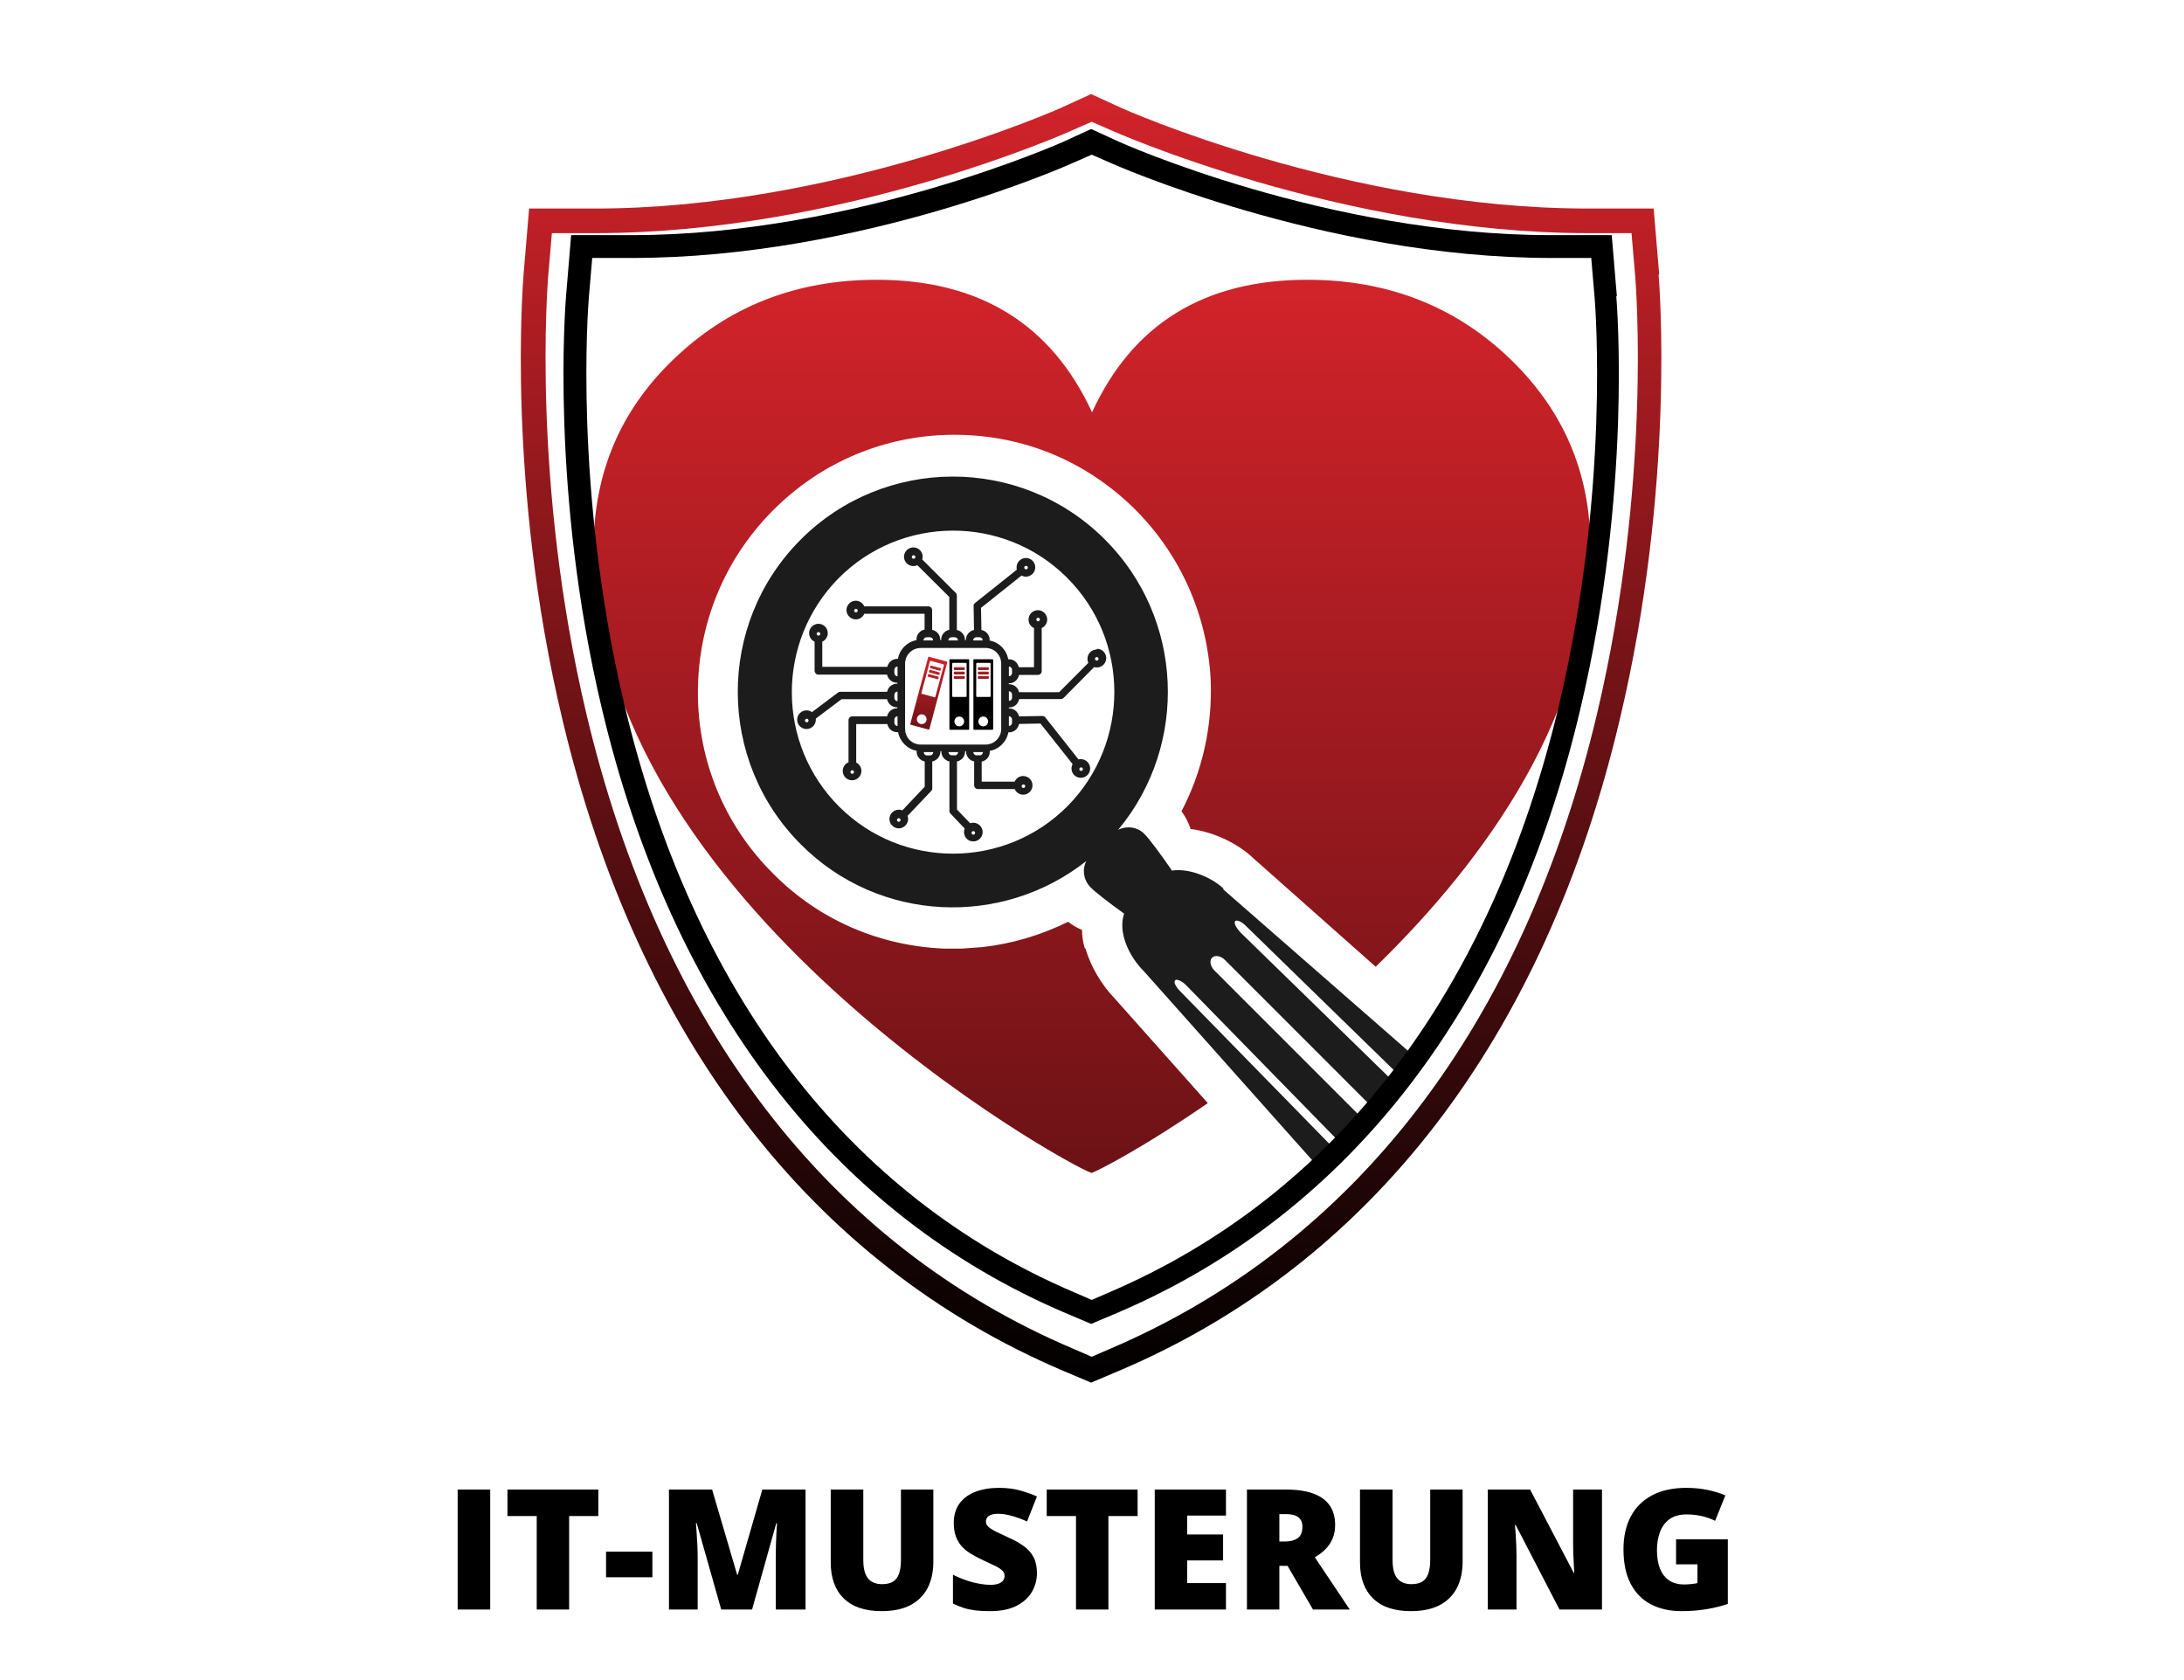 <svg width="650" height="500" viewBox="0 0 650 500" fill="none" xmlns="http://www.w3.org/2000/svg">
<path d="M136.206 479V443.307H145.898V479H136.206ZM169.385 479H159.741V451.192H151.025V443.307H178.076V451.192H169.385V479ZM180.371 469.405V461.788H194.165V469.405H180.371ZM214.648 479L207.349 453.292H207.129C207.194 453.959 207.259 454.863 207.324 456.002C207.406 457.141 207.479 458.37 207.544 459.688C207.609 461.007 207.642 462.276 207.642 463.497V479H199.097V443.307H211.938L219.385 468.648H219.58L226.88 443.307H239.746V479H230.884V463.351C230.884 462.228 230.9 461.023 230.933 459.737C230.981 458.435 231.03 457.215 231.079 456.075C231.144 454.92 231.201 454.008 231.25 453.341H231.03L223.828 479H214.648ZM277.783 443.307V464.791C277.783 467.786 277.214 470.39 276.074 472.604C274.935 474.801 273.226 476.502 270.947 477.706C268.669 478.894 265.812 479.488 262.378 479.488C257.463 479.488 253.711 478.227 251.123 475.704C248.535 473.181 247.241 469.617 247.241 465.011V443.307H256.934V464.254C256.934 466.777 257.406 468.608 258.35 469.747C259.294 470.886 260.685 471.456 262.524 471.456C263.843 471.456 264.917 471.212 265.747 470.724C266.577 470.219 267.179 469.43 267.554 468.355C267.944 467.281 268.14 465.898 268.14 464.205V443.307H277.783ZM308.618 468.16C308.618 470.097 308.13 471.936 307.153 473.678C306.177 475.403 304.655 476.803 302.588 477.877C300.537 478.951 297.884 479.488 294.629 479.488C293.001 479.488 291.569 479.415 290.332 479.269C289.111 479.122 287.972 478.886 286.914 478.561C285.856 478.219 284.757 477.779 283.618 477.242V468.648C285.555 469.625 287.508 470.374 289.478 470.895C291.447 471.399 293.229 471.651 294.824 471.651C295.785 471.651 296.566 471.537 297.168 471.31C297.786 471.082 298.242 470.772 298.535 470.382C298.828 469.975 298.975 469.511 298.975 468.99C298.975 468.372 298.755 467.851 298.315 467.428C297.892 466.988 297.209 466.533 296.265 466.061C295.321 465.589 294.076 465.003 292.529 464.303C291.211 463.684 290.015 463.049 288.94 462.398C287.882 461.747 286.971 461.007 286.206 460.177C285.457 459.33 284.88 458.346 284.473 457.223C284.066 456.1 283.862 454.773 283.862 453.243C283.862 450.948 284.424 449.028 285.547 447.481C286.686 445.919 288.265 444.747 290.283 443.966C292.318 443.185 294.661 442.794 297.314 442.794C299.642 442.794 301.733 443.054 303.589 443.575C305.461 444.096 307.137 444.69 308.618 445.357L305.664 452.804C304.134 452.104 302.629 451.55 301.147 451.144C299.666 450.72 298.291 450.509 297.021 450.509C296.191 450.509 295.508 450.615 294.971 450.826C294.45 451.021 294.059 451.29 293.799 451.632C293.555 451.974 293.433 452.364 293.433 452.804C293.433 453.357 293.644 453.854 294.067 454.293C294.507 454.732 295.231 455.213 296.24 455.733C297.266 456.238 298.657 456.897 300.415 457.711C302.157 458.492 303.638 459.339 304.858 460.25C306.079 461.145 307.007 462.228 307.642 463.497C308.293 464.75 308.618 466.305 308.618 468.16ZM329.883 479H320.239V451.192H311.523V443.307H338.574V451.192H329.883V479ZM364.868 479H343.677V443.307H364.868V451.046H353.32V456.661H364.014V464.4H353.32V471.139H364.868V479ZM382.812 443.307C386.051 443.307 388.745 443.705 390.894 444.503C393.042 445.284 394.653 446.456 395.728 448.019C396.818 449.581 397.363 451.526 397.363 453.854C397.363 455.302 397.119 456.62 396.631 457.809C396.143 458.997 395.443 460.063 394.531 461.007C393.636 461.935 392.562 462.748 391.309 463.448L401.709 479H390.771L383.203 466.012H380.762V479H371.118V443.307H382.812ZM382.666 450.606H380.762V458.761H382.568C384.049 458.761 385.262 458.435 386.206 457.784C387.15 457.133 387.622 455.969 387.622 454.293C387.622 453.137 387.231 452.234 386.45 451.583C385.669 450.932 384.408 450.606 382.666 450.606ZM435.303 443.307V464.791C435.303 467.786 434.733 470.39 433.594 472.604C432.454 474.801 430.745 476.502 428.467 477.706C426.188 478.894 423.332 479.488 419.897 479.488C414.982 479.488 411.23 478.227 408.643 475.704C406.055 473.181 404.761 469.617 404.761 465.011V443.307H414.453V464.254C414.453 466.777 414.925 468.608 415.869 469.747C416.813 470.886 418.205 471.456 420.044 471.456C421.362 471.456 422.437 471.212 423.267 470.724C424.097 470.219 424.699 469.43 425.073 468.355C425.464 467.281 425.659 465.898 425.659 464.205V443.307H435.303ZM476.782 479H464.136L451.099 453.854H450.879C450.96 454.618 451.034 455.538 451.099 456.612C451.164 457.687 451.221 458.785 451.27 459.908C451.318 461.015 451.343 462.016 451.343 462.911V479H442.798V443.307H455.396L468.384 468.111H468.53C468.481 467.33 468.433 466.427 468.384 465.401C468.335 464.36 468.286 463.31 468.237 462.252C468.205 461.194 468.188 460.258 468.188 459.444V443.307H476.782V479ZM498.828 458.102H514.233V477.34C512.394 477.975 510.286 478.495 507.91 478.902C505.534 479.293 503.044 479.488 500.439 479.488C497.005 479.488 493.994 478.821 491.406 477.486C488.818 476.152 486.8 474.125 485.352 471.407C483.903 468.673 483.179 465.222 483.179 461.056C483.179 457.312 483.895 454.081 485.327 451.363C486.759 448.629 488.867 446.521 491.65 445.04C494.45 443.543 497.876 442.794 501.929 442.794C504.159 442.794 506.274 443.006 508.276 443.429C510.278 443.852 512.02 444.389 513.501 445.04L510.449 452.608C509.163 451.974 507.829 451.502 506.445 451.192C505.062 450.867 503.573 450.704 501.978 450.704C499.845 450.704 498.128 451.184 496.826 452.145C495.54 453.105 494.604 454.391 494.019 456.002C493.433 457.597 493.14 459.363 493.14 461.3C493.14 463.513 493.449 465.385 494.067 466.915C494.702 468.429 495.622 469.584 496.826 470.382C498.047 471.163 499.52 471.554 501.245 471.554C501.815 471.554 502.507 471.513 503.32 471.432C504.15 471.35 504.777 471.253 505.2 471.139V465.548H498.828V458.102Z" fill="black"/>
<path d="M322.878 282.302C322.309 280.451 322.024 278.6 322.024 276.749C320.601 276.18 319.177 275.326 317.896 274.329C309.781 278.316 301.24 280.878 292.271 281.875L286.291 282.302H280.74C261.663 281.448 243.725 273.76 230.2 260.092C215.679 245.712 207.707 226.492 207.707 206.132C207.707 185.773 215.537 166.552 229.916 152.03C244.295 137.508 263.513 129.393 284.014 129.393C304.514 129.393 323.305 137.223 337.826 151.603C351.351 165.129 359.323 183.068 360.32 202.288C360.889 215.956 357.9 229.481 351.636 241.441C352.775 243.007 353.771 244.858 354.341 246.709C362.029 247.705 369.004 251.549 372.99 255.393L409.435 287.712C442.748 255.251 473.356 212.112 473.356 163.135C473.356 140.213 464.957 121.135 448.016 105.474C431.929 90.667 412.283 83.264 389.078 83.264C358.47 83.264 337.115 96.362 325.014 122.701C312.913 96.504 291.559 83.264 260.951 83.264C237.746 83.264 218.1 90.667 202.013 105.474C185.071 120.993 176.672 140.213 176.672 163.135C176.672 268.349 317.754 346.94 324.872 349.075C327.007 348.363 340.959 341.102 359.466 328.289L331.847 297.251C327.719 292.98 324.587 287.57 323.021 282.16L322.878 282.302Z" fill="url(#paint0_linear_709_3201)"/>
<path d="M364.164 264.504C361.175 261.514 354.341 258.24 348.789 259.094C345.514 254.253 341.955 249.555 340.674 248.273C338.539 245.995 335.264 245.711 332.702 246.992L332.987 246.707C353.772 221.507 352.348 183.921 328.716 160.429C303.66 135.514 263.086 135.656 238.173 160.714C213.259 185.772 213.402 226.49 238.458 251.406C261.663 274.613 298.25 276.036 323.306 256.246C322.025 258.809 322.451 261.799 324.444 263.935C325.583 265.216 329.997 268.633 334.553 271.908C332.702 277.318 335.834 284.436 340.39 288.992L393.776 348.932C395.985 349.13 398.419 345.942 404.398 339.962L414.418 328.376C420.397 322.397 421.29 316.597 423.469 316.597L364.022 264.647L364.164 264.504ZM317.754 239.873C299.104 258.667 268.638 258.809 249.846 240.158C231.055 221.507 230.913 191.039 249.562 172.104C268.212 153.31 298.677 153.168 317.469 171.819C336.261 190.47 336.403 220.938 317.754 239.873ZM398.758 341.813C398.758 341.813 396.481 341.386 395.199 339.962L351.209 294.972C349.785 293.548 349.216 292.125 349.785 291.697C350.355 291.27 352.063 292.125 353.345 293.548L397.335 338.539C398.759 339.962 399.328 341.386 398.758 341.813ZM409.408 334.169C408.554 335.023 407.727 335.122 406.446 333.84L361.459 288.85C360.178 287.569 359.894 285.86 360.748 285.006C361.602 284.152 363.31 284.436 364.591 285.718L409.578 330.708C410.859 331.989 410.262 333.315 409.408 334.169ZM414.418 321.596L369.432 277.745C368.008 276.321 367.154 274.755 367.581 274.186C368.008 273.616 369.431 274.185 370.855 275.609L415.842 319.46C417.266 320.884 418.12 322.45 417.693 323.02C417.266 323.589 415.842 323.02 414.418 321.596Z" fill="#1C1C1C"/>
<path d="M326.418 193.29C324.906 193.29 323.639 194.558 323.639 196.07C323.639 196.479 323.721 196.888 323.925 197.256L315.221 206.006H303.288C303.002 204.657 301.817 203.635 300.346 203.635H300.223V203.349H300.346C301.776 203.349 303.002 202.326 303.288 200.854H308.928C309.541 200.854 310.031 200.364 310.031 199.709V186.911C311.012 186.462 311.666 185.48 311.666 184.376C311.666 182.823 310.399 181.596 308.887 181.596C307.375 181.596 306.108 182.864 306.108 184.376C306.108 185.48 306.762 186.503 307.743 186.911V198.565H303.206C302.92 197.215 301.735 196.193 300.264 196.193H300.06C299.569 193.372 297.322 191.123 294.543 190.632V190.428C294.543 188.997 293.521 187.77 292.091 187.484L291.968 180.901L304.024 171.292C304.432 171.497 304.841 171.619 305.332 171.619C306.844 171.619 308.11 170.352 308.11 168.839C308.11 167.326 306.884 166.058 305.332 166.058C303.779 166.058 302.553 167.326 302.553 168.839C302.553 169.084 302.553 169.33 302.634 169.534L290.17 179.47C289.884 179.674 289.721 180.042 289.762 180.369L289.884 187.484C288.536 187.77 287.473 188.956 287.473 190.428V190.51H287.187V190.428C287.187 188.997 286.166 187.77 284.776 187.484V177.221C284.776 176.894 284.613 176.567 284.408 176.403L274.478 166.508C274.56 166.263 274.601 165.977 274.601 165.691C274.601 164.137 273.334 162.91 271.822 162.91C270.31 162.91 269.043 164.178 269.043 165.691C269.043 167.203 270.31 168.471 271.822 168.471C272.231 168.471 272.639 168.389 273.007 168.185L282.529 177.671V187.443C281.139 187.729 280.118 188.915 280.118 190.387V190.469H279.831V190.387C279.831 188.956 278.81 187.729 277.42 187.443V181.596C277.42 180.983 276.93 180.451 276.276 180.451H257.233C256.783 179.47 255.803 178.775 254.699 178.775C253.187 178.775 251.921 180.042 251.921 181.555C251.921 183.068 253.187 184.336 254.699 184.336C255.803 184.336 256.783 183.681 257.233 182.659H275.173V187.361C273.783 187.647 272.762 188.833 272.762 190.305V190.51C269.942 191.041 267.735 193.249 267.245 196.07H267.041C265.61 196.07 264.384 197.093 264.098 198.442H244.728V190.959C245.709 190.51 246.363 189.528 246.363 188.424C246.363 186.871 245.096 185.644 243.584 185.644C242.072 185.644 240.805 186.911 240.805 188.424C240.805 189.528 241.459 190.551 242.44 190.959V199.628C242.44 199.914 242.562 200.2 242.767 200.445C242.971 200.65 243.257 200.773 243.543 200.773H264.017C264.262 202.122 265.488 203.185 266.959 203.185H267.082V203.471H266.959C265.529 203.471 264.303 204.493 264.017 205.884H250.082C249.836 205.884 249.632 205.965 249.428 206.088L241.663 211.935C241.214 211.608 240.642 211.403 240.029 211.403C238.517 211.403 237.25 212.671 237.25 214.184C237.25 215.697 238.476 216.964 240.029 216.964C241.582 216.964 242.807 215.697 242.807 214.184C242.807 214.061 242.807 213.979 242.807 213.857L250.449 208.092H264.017C264.303 209.482 265.488 210.504 266.959 210.504H267.082V210.79H266.959C265.529 210.79 264.303 211.812 264.017 213.203H253.637C253.024 213.203 252.533 213.693 252.533 214.347V226.859C251.512 227.268 250.817 228.29 250.817 229.435C250.817 230.989 252.043 232.216 253.596 232.216C255.149 232.216 256.375 230.948 256.375 229.435C256.375 228.372 255.762 227.391 254.822 226.941V215.492H264.098C264.384 216.883 265.569 217.905 267.041 217.905H267.286C267.817 220.685 270.024 222.934 272.803 223.425V223.67C272.803 225.101 273.824 226.328 275.214 226.614V234.137L268.553 241.17C268.226 241.047 267.858 240.966 267.49 240.966C265.978 240.966 264.711 242.233 264.711 243.746C264.711 245.259 265.978 246.526 267.49 246.526C269.002 246.526 270.269 245.259 270.269 243.746C270.269 243.419 270.228 243.092 270.106 242.806L277.094 235.446C277.339 235.241 277.461 234.914 277.461 234.628V226.614C278.851 226.328 279.872 225.142 279.872 223.67V223.547H280.158V223.67C280.158 225.101 281.18 226.328 282.57 226.614V241.375C282.57 241.661 282.692 241.947 282.896 242.151L287.106 246.567C286.983 246.894 286.901 247.262 286.901 247.63C286.901 249.184 288.127 250.411 289.68 250.411C291.233 250.411 292.459 249.143 292.459 247.63C292.459 246.118 291.192 244.85 289.68 244.85C289.353 244.85 289.026 244.891 288.74 245.014L284.817 240.925V226.614C286.206 226.328 287.228 225.142 287.228 223.67V223.547H287.514V223.67C287.514 225.101 288.536 226.328 289.925 226.614V233.688C289.925 234.301 290.416 234.832 291.029 234.832H301.981C302.43 235.814 303.411 236.509 304.514 236.509C306.026 236.509 307.293 235.241 307.293 233.728C307.293 232.216 306.067 230.948 304.514 230.948C303.411 230.948 302.43 231.602 301.981 232.624H292.173V226.655C293.562 226.369 294.584 225.183 294.584 223.711V223.465C297.363 222.975 299.61 220.726 300.101 217.946H300.346C301.817 217.946 303.002 216.882 303.288 215.451L309.663 215.329L319.226 227.391C319.021 227.8 318.899 228.208 318.899 228.699C318.899 230.253 320.125 231.48 321.678 231.48C323.231 231.48 324.456 230.212 324.456 228.699C324.456 227.186 323.19 225.919 321.678 225.919C321.432 225.919 321.187 225.919 320.983 226.001L311.094 213.489C310.889 213.203 310.562 213.08 310.195 213.08L303.288 213.203C303.002 211.853 301.776 210.831 300.387 210.831H300.264V210.545H300.387C301.817 210.545 303.043 209.523 303.329 208.051H315.752C316.079 208.051 316.406 207.887 316.57 207.683L325.642 198.524C325.887 198.605 326.173 198.646 326.459 198.646C327.971 198.646 329.238 197.379 329.238 195.866C329.238 194.353 328.012 193.086 326.459 193.086L326.418 193.29ZM326.418 195.539C326.704 195.539 326.949 195.784 326.949 196.07C326.949 196.357 326.704 196.602 326.418 196.602C326.132 196.602 325.887 196.357 325.887 196.07C325.887 195.784 326.132 195.539 326.418 195.539ZM301.204 206.701V207.642C301.204 208.173 300.795 208.582 300.264 208.582V205.72C300.795 205.72 301.204 206.17 301.204 206.701ZM300.264 201.222V198.36C300.795 198.36 301.204 198.81 301.204 199.341V200.282C301.204 200.813 300.795 201.222 300.264 201.263V201.222ZM300.264 216.024V213.162C300.795 213.162 301.204 213.611 301.204 214.143V215.083C301.204 215.615 300.795 216.024 300.264 216.065V216.024ZM308.968 183.845C309.255 183.845 309.5 184.09 309.5 184.376C309.5 184.663 309.255 184.908 308.968 184.908C308.682 184.908 308.437 184.663 308.437 184.376C308.437 184.09 308.682 183.845 308.968 183.845ZM291.56 224.774H290.62C290.089 224.774 289.68 224.324 289.68 223.833H292.541C292.541 224.365 292.091 224.815 291.601 224.815L291.56 224.774ZM289.68 247.344C289.966 247.344 290.211 247.589 290.211 247.876C290.211 248.162 289.966 248.407 289.68 248.407C289.394 248.407 289.149 248.162 289.149 247.876C289.149 247.589 289.394 247.344 289.68 247.344ZM284.163 224.774H283.223C282.692 224.774 282.283 224.324 282.283 223.833H285.144C285.144 224.365 284.694 224.815 284.204 224.815L284.163 224.774ZM274.887 223.833H277.747C277.747 224.365 277.298 224.815 276.807 224.815H275.868C275.336 224.815 274.928 224.365 274.928 223.874L274.887 223.833ZM275.827 189.651H276.767C277.298 189.651 277.707 190.06 277.707 190.591H274.846C274.846 190.06 275.295 189.651 275.786 189.651H275.827ZM283.223 189.651H284.163C284.694 189.651 285.103 190.06 285.103 190.591H282.243C282.243 190.06 282.692 189.651 283.182 189.651H283.223ZM292.5 190.591H289.639C289.639 190.06 290.089 189.651 290.579 189.651H291.519C292.05 189.651 292.459 190.06 292.459 190.591H292.5ZM269.37 216.923V197.501C269.37 194.926 271.454 192.84 273.988 192.84H293.358C295.932 192.84 297.976 194.926 297.976 197.501V216.923C297.976 219.499 295.892 221.585 293.358 221.585H273.988C271.413 221.585 269.37 219.499 269.37 216.923ZM304.841 168.921C304.841 168.635 305.086 168.389 305.372 168.389C305.658 168.389 305.904 168.635 305.904 168.921C305.904 169.207 305.658 169.452 305.372 169.452C305.086 169.452 304.841 169.207 304.841 168.921ZM271.904 165.241C272.19 165.241 272.435 165.486 272.435 165.772C272.435 166.059 272.19 166.304 271.904 166.304C271.618 166.304 271.372 166.059 271.372 165.772C271.372 165.486 271.618 165.241 271.904 165.241ZM254.74 181.187C255.026 181.187 255.271 181.432 255.271 181.719C255.271 182.005 255.026 182.25 254.74 182.25C254.454 182.25 254.209 182.005 254.209 181.719C254.209 181.432 254.454 181.187 254.74 181.187ZM267.122 198.401V201.263C266.591 201.263 266.182 200.813 266.182 200.282V199.341C266.182 198.81 266.591 198.401 267.122 198.36V198.401ZM267.122 205.802V208.664C266.591 208.664 266.182 208.214 266.182 207.724V206.783C266.182 206.252 266.591 205.843 267.122 205.802ZM267.122 213.203V216.065C266.591 216.065 266.182 215.615 266.182 215.083V214.143C266.182 213.611 266.591 213.203 267.122 213.162V213.203ZM243.584 188.097C243.87 188.097 244.115 188.343 244.115 188.629C244.115 188.915 243.87 189.16 243.584 189.16C243.298 189.16 243.053 188.915 243.053 188.629C243.053 188.343 243.298 188.097 243.584 188.097ZM240.11 213.898C240.396 213.898 240.642 214.143 240.642 214.429C240.642 214.715 240.396 214.961 240.11 214.961C239.824 214.961 239.579 214.715 239.579 214.429C239.579 214.143 239.824 213.898 240.11 213.898ZM253.637 230.294C253.351 230.294 253.106 230.048 253.106 229.762C253.106 229.476 253.351 229.231 253.637 229.231C253.923 229.231 254.168 229.476 254.168 229.762C254.168 230.048 253.923 230.294 253.637 230.294ZM267.49 243.501C267.776 243.501 268.021 243.746 268.021 244.032C268.021 244.318 267.776 244.564 267.49 244.564C267.204 244.564 266.959 244.318 266.959 244.032C266.959 243.746 267.204 243.501 267.49 243.501ZM304.596 233.442C304.882 233.442 305.127 233.687 305.127 233.974C305.127 234.26 304.882 234.505 304.596 234.505C304.31 234.505 304.065 234.26 304.065 233.974C304.065 233.687 304.31 233.442 304.596 233.442ZM321.759 228.372C322.045 228.372 322.291 228.617 322.291 228.904C322.291 229.19 322.045 229.435 321.759 229.435C321.473 229.435 321.228 229.19 321.228 228.904C321.228 228.617 321.473 228.372 321.759 228.372Z" fill="#1C1C1C"/>
<path d="M295.405 196.204H289.886C289.783 196.204 289.707 196.294 289.707 196.396V217C289.707 217.102 289.796 217.192 289.886 217.192H295.405C295.507 217.192 295.584 217.102 295.584 217V196.396C295.584 196.294 295.494 196.204 295.405 196.204ZM292.639 216.168C291.832 216.168 291.192 215.515 291.192 214.708C291.192 213.901 291.832 213.248 292.639 213.248C293.445 213.248 294.086 213.901 294.086 214.708C294.086 215.515 293.433 216.168 292.639 216.168ZM294.828 207.191C294.828 207.306 294.726 207.409 294.623 207.409H290.744C290.629 207.409 290.539 207.306 290.539 207.191V197.485C290.539 197.369 290.629 197.267 290.744 197.267H294.623C294.726 197.267 294.828 197.369 294.828 197.485V207.191Z" fill="black"/>
<path d="M281.806 196.896L276.467 195.449C276.377 195.423 276.275 195.487 276.249 195.577L270.91 215.464C270.884 215.566 270.948 215.669 271.038 215.694L276.377 217.129C276.467 217.154 276.569 217.09 276.595 217L281.934 197.114C281.96 197.011 281.896 196.909 281.806 196.883V196.896ZM275.724 214.427C275.519 215.208 274.713 215.656 273.944 215.451C273.163 215.233 272.715 214.452 272.92 213.671C273.125 212.903 273.919 212.429 274.7 212.647C275.468 212.852 275.929 213.658 275.724 214.427ZM278.387 207.345C278.362 207.46 278.234 207.537 278.131 207.499L274.38 206.487C274.264 206.462 274.2 206.346 274.239 206.218L276.761 196.845C276.787 196.73 276.902 196.653 277.017 196.691L280.769 197.703C280.872 197.728 280.948 197.844 280.91 197.972L278.387 207.345ZM279.373 201.596L279.258 202.018C279.233 202.121 279.13 202.172 279.028 202.146L276.249 201.391C276.16 201.365 276.096 201.263 276.121 201.16L276.236 200.738C276.262 200.635 276.364 200.584 276.454 200.61L279.233 201.365C279.335 201.391 279.399 201.493 279.373 201.596ZM280.052 199.06L279.937 199.483C279.911 199.585 279.809 199.636 279.706 199.611L276.928 198.855C276.838 198.83 276.774 198.727 276.8 198.625L276.915 198.202C276.941 198.1 277.043 198.049 277.133 198.074L279.911 198.83C280.014 198.855 280.078 198.958 280.052 199.06ZM279.706 200.328L279.591 200.75C279.565 200.853 279.463 200.904 279.361 200.879L276.582 200.123C276.492 200.097 276.428 199.995 276.454 199.893L276.569 199.47C276.595 199.367 276.697 199.316 276.787 199.342L279.566 200.097C279.668 200.123 279.732 200.225 279.706 200.328Z" fill="url(#paint1_linear_709_3201)"/>
<path d="M286.941 198.56H284.06C283.957 198.56 283.881 198.649 283.881 198.752V199.187C283.881 199.289 283.97 199.379 284.06 199.379H286.941C287.043 199.379 287.133 199.289 287.133 199.187V198.752C287.133 198.649 287.043 198.56 286.941 198.56Z" fill="url(#paint2_linear_709_3201)"/>
<path d="M294.086 198.56H291.205C291.102 198.56 291.025 198.649 291.025 198.752V199.187C291.025 199.289 291.115 199.379 291.205 199.379H294.086C294.188 199.379 294.278 199.289 294.278 199.187V198.752C294.278 198.649 294.188 198.56 294.086 198.56Z" fill="url(#paint3_linear_709_3201)"/>
<path d="M288.259 196.204H282.741C282.638 196.204 282.562 196.294 282.562 196.396V217C282.562 217.102 282.651 217.192 282.741 217.192H288.259C288.362 217.192 288.439 217.102 288.439 217V196.396C288.439 196.294 288.349 196.204 288.259 196.204ZM285.494 216.168C284.687 216.168 284.047 215.515 284.047 214.708C284.047 213.901 284.687 213.248 285.494 213.248C286.3 213.248 286.941 213.901 286.941 214.708C286.941 215.515 286.288 216.168 285.494 216.168ZM287.683 207.191C287.683 207.306 287.581 207.409 287.478 207.409H283.599C283.483 207.409 283.394 207.306 283.394 207.191V197.485C283.394 197.369 283.483 197.267 283.599 197.267H287.478C287.581 197.267 287.683 197.369 287.683 197.485V207.191Z" fill="black"/>
<path d="M294.086 199.879H291.205C291.102 199.879 291.025 199.969 291.025 200.071V200.506C291.025 200.609 291.115 200.698 291.205 200.698H294.086C294.188 200.698 294.278 200.609 294.278 200.506V200.071C294.278 199.969 294.188 199.879 294.086 199.879Z" fill="url(#paint4_linear_709_3201)"/>
<path d="M286.941 199.879H284.06C283.957 199.879 283.881 199.969 283.881 200.071V200.506C283.881 200.609 283.97 200.698 284.06 200.698H286.941C287.043 200.698 287.133 200.609 287.133 200.506V200.071C287.133 199.969 287.043 199.879 286.941 199.879Z" fill="url(#paint5_linear_709_3201)"/>
<path d="M294.086 201.185H291.205C291.102 201.185 291.025 201.274 291.025 201.377V201.812C291.025 201.914 291.115 202.004 291.205 202.004H294.086C294.188 202.004 294.278 201.914 294.278 201.812V201.377C294.278 201.274 294.188 201.185 294.086 201.185Z" fill="url(#paint6_linear_709_3201)"/>
<path d="M286.941 201.185H284.06C283.957 201.185 283.881 201.274 283.881 201.377V201.812C283.881 201.914 283.97 202.004 284.06 202.004H286.941C287.043 202.004 287.133 201.914 287.133 201.812V201.377C287.133 201.274 287.043 201.185 286.941 201.185Z" fill="url(#paint7_linear_709_3201)"/>
<path d="M481.209 88.149L479.683 69.978H461.545C395.097 69.978 333.565 42.466 332.887 42.127L324.75 38.391L316.614 42.127C316.614 42.127 254.572 69.978 188.124 69.978H169.986L168.461 88.149C168.292 90.526 163.715 146.059 179.14 210.932C199.99 298.901 247.793 361.226 317.123 390.775L324.75 394.002L332.378 390.775C401.878 361.226 449.68 298.901 470.36 210.932C485.786 146.059 481.209 90.357 481.04 88.149H481.209ZM464.089 209.403C443.747 295.334 397.47 355.791 330.005 384.661L324.919 386.869L319.834 384.661C252.369 355.961 206.093 295.334 185.751 209.403C170.665 145.55 175.071 91.036 175.241 88.658L176.259 76.771H188.124C256.437 76.771 318.817 48.75 319.495 48.41L324.919 46.033L330.344 48.41C330.344 48.41 393.572 76.771 461.715 76.771H473.581L474.598 88.658C474.768 91.036 479.175 145.55 464.089 209.403Z" fill="black"/>
<g filter="url(#filter0_d_709_3201)">
<path d="M493.812 77.657L492.163 58.062H472.562C400.751 58.062 334.253 28.395 333.52 28.029L324.726 24L315.933 28.029C315.933 28.029 248.885 58.062 177.074 58.062H157.473L155.825 77.657C155.641 80.221 150.695 140.104 167.366 210.059C189.898 304.92 241.558 372.129 316.484 403.993L324.726 407.473L332.97 403.993C408.078 372.129 459.739 304.92 482.088 210.059C498.758 140.104 493.812 80.037 493.629 77.657H493.812ZM475.31 208.411C453.327 301.075 403.315 366.268 330.405 397.4L324.91 399.781L319.414 397.4C246.504 366.451 196.493 301.075 174.51 208.411C158.206 139.555 162.968 80.77 163.152 78.206L164.252 65.387H177.074C250.9 65.387 318.315 35.171 319.047 34.805L324.91 32.241L330.772 34.805C330.772 34.805 399.102 65.387 472.745 65.387H485.569L486.668 78.206C486.851 80.77 491.614 139.555 475.31 208.411Z" fill="url(#paint8_linear_709_3201)"/>
</g>
<defs>
<filter id="filter0_d_709_3201" x="151" y="24" width="347.454" height="391.473" filterUnits="userSpaceOnUse" color-interpolation-filters="sRGB">
<feFlood flood-opacity="0" result="BackgroundImageFix"/>
<feColorMatrix in="SourceAlpha" type="matrix" values="0 0 0 0 0 0 0 0 0 0 0 0 0 0 0 0 0 0 127 0" result="hardAlpha"/>
<feOffset dy="4"/>
<feGaussianBlur stdDeviation="2"/>
<feComposite in2="hardAlpha" operator="out"/>
<feColorMatrix type="matrix" values="0 0 0 0 0 0 0 0 0 0 0 0 0 0 0 0 0 0 0.25 0"/>
<feBlend mode="normal" in2="BackgroundImageFix" result="effect1_dropShadow_709_3201"/>
<feBlend mode="normal" in="SourceGraphic" in2="effect1_dropShadow_709_3201" result="shape"/>
</filter>
<linearGradient id="paint0_linear_709_3201" x1="325.014" y1="83.264" x2="325.014" y2="349.075" gradientUnits="userSpaceOnUse">
<stop stop-color="#D2232A"/>
<stop offset="1" stop-color="#6C1216"/>
</linearGradient>
<linearGradient id="paint1_linear_709_3201" x1="276.422" y1="195.443" x2="276.422" y2="217.134" gradientUnits="userSpaceOnUse">
<stop stop-color="#D2232A"/>
<stop offset="1" stop-color="#6C1216"/>
</linearGradient>
<linearGradient id="paint2_linear_709_3201" x1="285.507" y1="198.56" x2="285.507" y2="199.379" gradientUnits="userSpaceOnUse">
<stop stop-color="#D2232A"/>
<stop offset="1" stop-color="#6C1216"/>
</linearGradient>
<linearGradient id="paint3_linear_709_3201" x1="292.651" y1="198.56" x2="292.651" y2="199.379" gradientUnits="userSpaceOnUse">
<stop stop-color="#D2232A"/>
<stop offset="1" stop-color="#6C1216"/>
</linearGradient>
<linearGradient id="paint4_linear_709_3201" x1="292.651" y1="199.879" x2="292.651" y2="200.698" gradientUnits="userSpaceOnUse">
<stop stop-color="#D2232A"/>
<stop offset="1" stop-color="#6C1216"/>
</linearGradient>
<linearGradient id="paint5_linear_709_3201" x1="285.507" y1="199.879" x2="285.507" y2="200.698" gradientUnits="userSpaceOnUse">
<stop stop-color="#D2232A"/>
<stop offset="1" stop-color="#6C1216"/>
</linearGradient>
<linearGradient id="paint6_linear_709_3201" x1="292.651" y1="201.185" x2="292.651" y2="202.004" gradientUnits="userSpaceOnUse">
<stop stop-color="#D2232A"/>
<stop offset="1" stop-color="#6C1216"/>
</linearGradient>
<linearGradient id="paint7_linear_709_3201" x1="285.507" y1="201.185" x2="285.507" y2="202.004" gradientUnits="userSpaceOnUse">
<stop stop-color="#D2232A"/>
<stop offset="1" stop-color="#6C1216"/>
</linearGradient>
<linearGradient id="paint8_linear_709_3201" x1="324.727" y1="24" x2="324.727" y2="407.473" gradientUnits="userSpaceOnUse">
<stop stop-color="#D2232A"/>
<stop offset="1"/>
</linearGradient>
</defs>
</svg>
